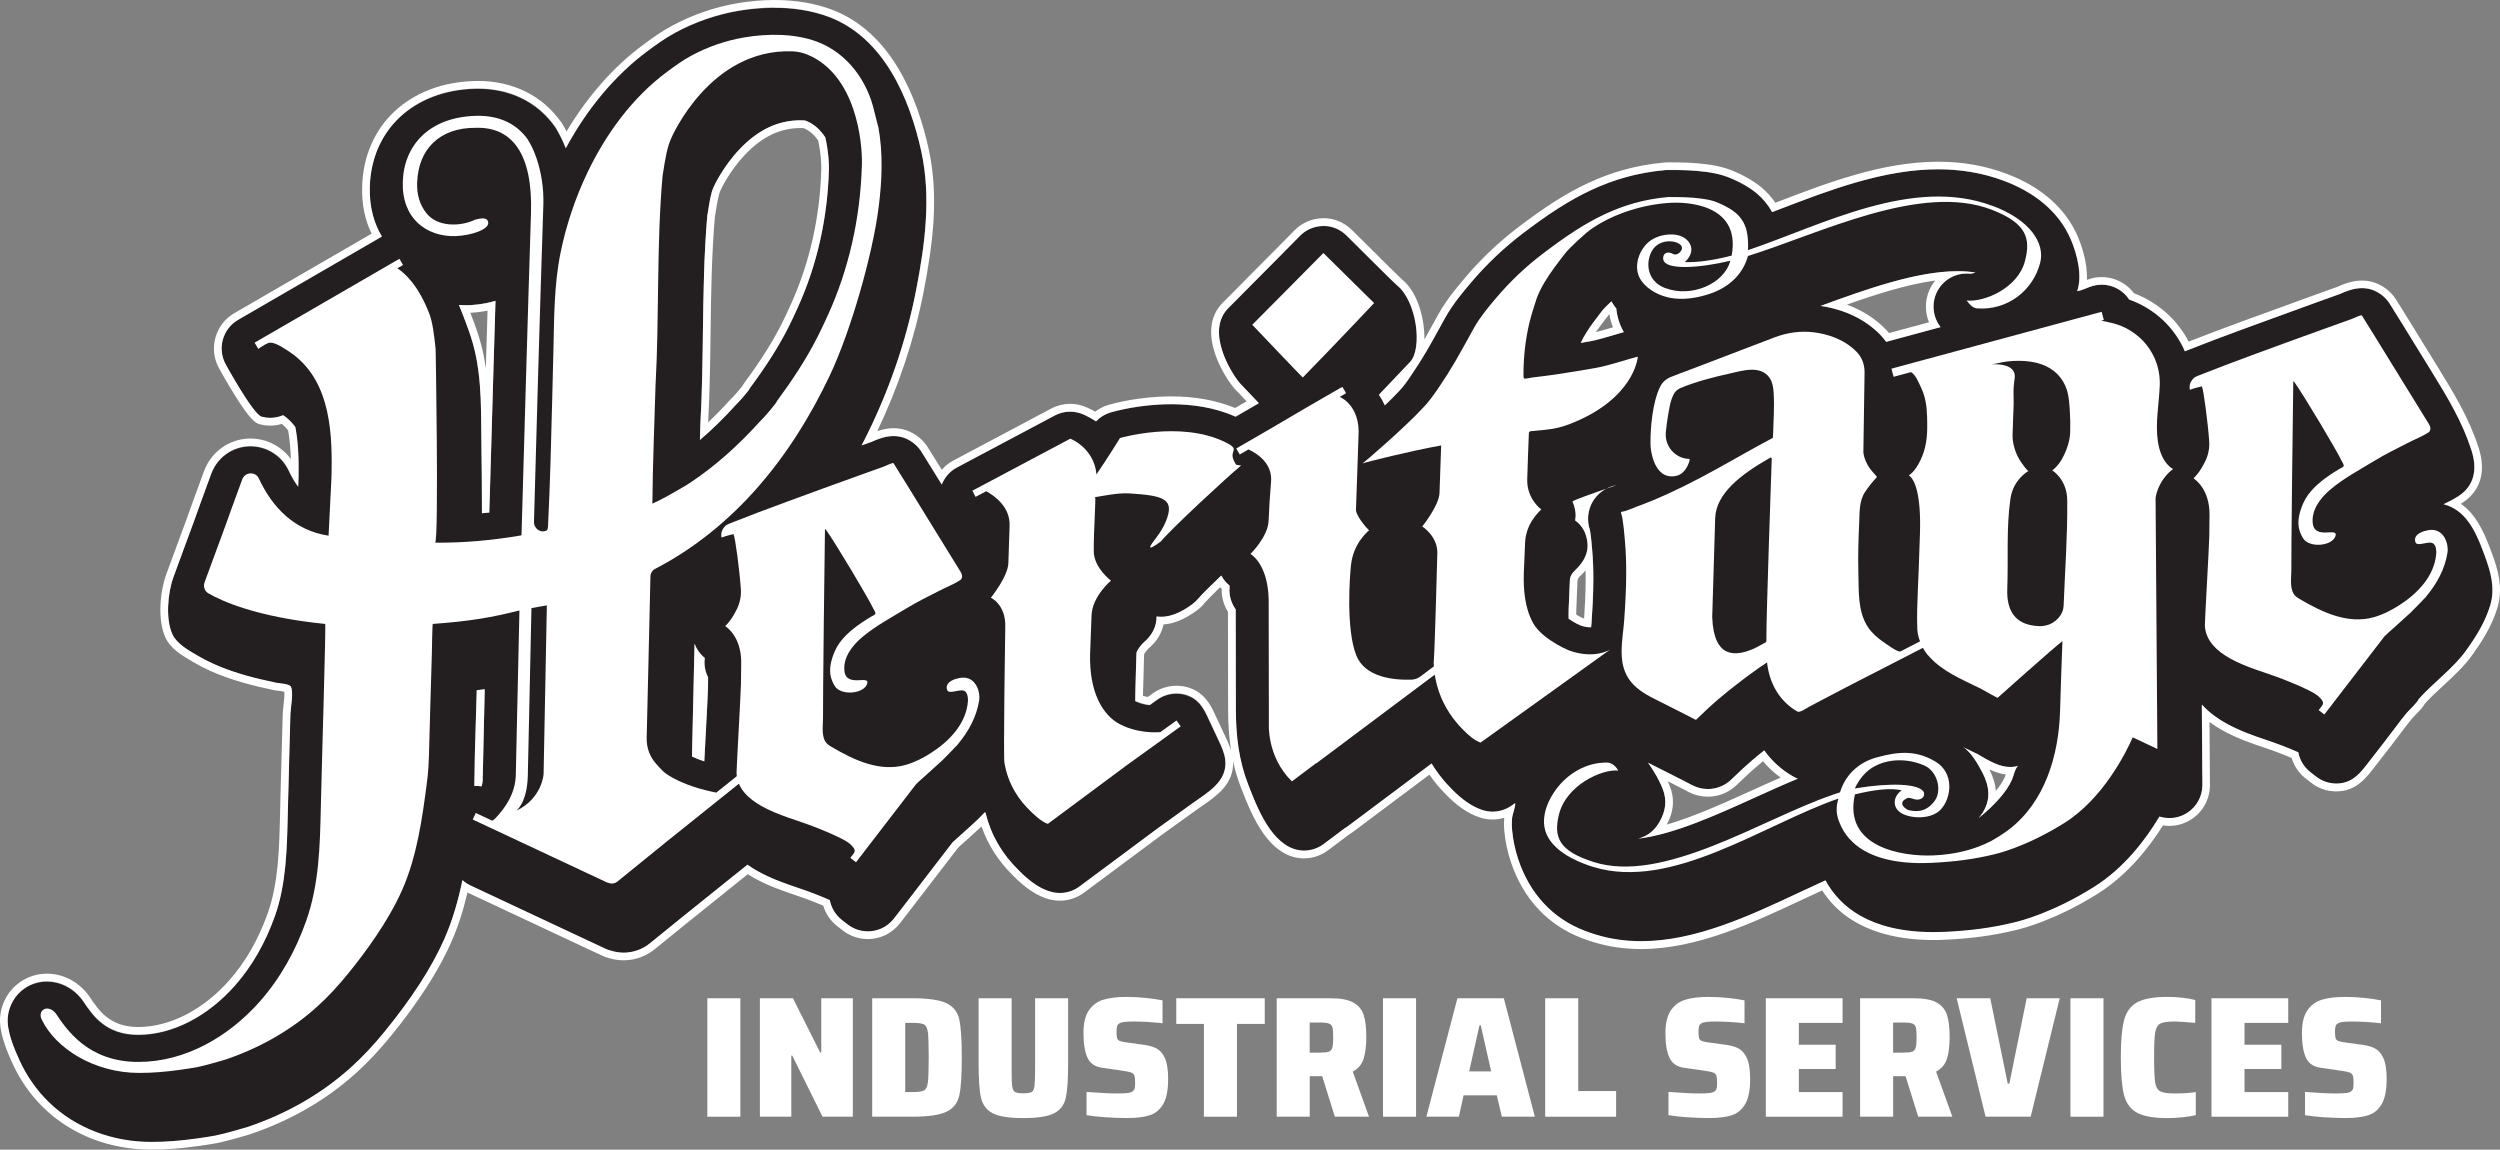 <?xml version="1.0" encoding="UTF-8"?>
<svg xmlns="http://www.w3.org/2000/svg" width="324" height="149" viewBox="0 0 324 149" fill="none">
  <rect x="0" y="0" width="324" height="149" fill="#808080" stroke="none"/>
  <g clip-path="url(#clip0_8120_6274)">
    <path d="M91.67 144.724V129.374H95.951V144.724H91.67Z" fill="white"></path>
    <path d="M106.602 144.724L102.673 136.805H102.554V144.724H98.481V129.374H102.762L106.294 136.402H106.433V129.374H110.526V144.724H106.597H106.602Z" fill="white"></path>
    <path d="M113.037 129.374H118.232C120.32 129.374 121.809 129.593 122.692 130.031C123.575 130.469 124.121 131.171 124.329 132.141C124.537 133.112 124.646 134.745 124.646 137.049C124.646 139.354 124.542 140.991 124.329 141.957C124.121 142.923 123.57 143.629 122.692 144.067C121.809 144.505 120.325 144.724 118.232 144.724H113.037V129.374ZM118.232 141.534C118.981 141.534 119.487 141.464 119.755 141.32C120.018 141.181 120.186 140.827 120.256 140.27C120.325 139.712 120.36 138.637 120.36 137.044C120.36 135.451 120.325 134.356 120.256 133.809C120.186 133.261 120.023 132.913 119.765 132.774C119.507 132.629 118.996 132.56 118.232 132.56H117.319V141.529H118.232V141.534Z" fill="white"></path>
    <path d="M138.429 129.374V137.806C138.429 139.871 138.329 141.365 138.126 142.281C137.923 143.196 137.421 143.863 136.618 144.276C135.814 144.695 134.484 144.904 132.629 144.904C130.773 144.904 129.449 144.695 128.65 144.276C127.856 143.858 127.35 143.196 127.142 142.281C126.928 141.365 126.824 139.876 126.824 137.806V129.374H131.106V138.722C131.106 139.732 131.131 140.424 131.185 140.797C131.24 141.171 131.359 141.409 131.547 141.524C131.736 141.633 132.093 141.693 132.624 141.693C133.155 141.693 133.512 141.638 133.701 141.524C133.889 141.414 134.008 141.171 134.063 140.797C134.117 140.424 134.147 139.732 134.147 138.722V129.374H138.429Z" fill="white"></path>
    <path d="M143.33 144.804C142.373 144.739 141.534 144.644 140.815 144.525V141.513C142.561 141.648 143.886 141.713 144.794 141.713C145.419 141.713 145.88 141.693 146.188 141.648C146.491 141.603 146.709 141.523 146.833 141.404C146.957 141.299 147.036 141.16 147.066 140.991C147.096 140.822 147.111 140.578 147.111 140.264C147.111 139.846 147.076 139.547 147.007 139.373C146.937 139.194 146.788 139.065 146.56 138.985C146.332 138.905 145.94 138.826 145.379 138.751L142.899 138.393C141.946 138.273 141.296 137.84 140.944 137.088C140.592 136.337 140.418 135.272 140.418 133.888C140.418 132.609 140.651 131.628 141.118 130.941C141.584 130.259 142.219 129.797 143.013 129.558C143.807 129.319 144.809 129.199 146.009 129.199C146.868 129.199 147.711 129.244 148.535 129.334C149.363 129.423 150.073 129.528 150.663 129.647V132.614C149.353 132.464 148.088 132.39 146.873 132.39C146.357 132.39 145.965 132.41 145.692 132.445C145.419 132.479 145.211 132.544 145.072 132.634C144.913 132.723 144.814 132.848 144.769 133.012C144.724 133.176 144.7 133.415 144.7 133.724C144.7 134.097 144.724 134.366 144.769 134.525C144.814 134.684 144.918 134.809 145.072 134.883C145.225 134.958 145.498 135.028 145.89 135.083L148.301 135.416C148.941 135.506 149.472 135.66 149.894 135.884C150.316 136.108 150.658 136.496 150.926 137.044C151.238 137.666 151.392 138.597 151.392 139.831C151.392 141.289 151.174 142.384 150.737 143.111C150.301 143.843 149.71 144.321 148.971 144.55C148.232 144.779 147.265 144.898 146.079 144.898C145.206 144.898 144.288 144.863 143.33 144.799V144.804Z" fill="white"></path>
    <path d="M156.027 144.724V132.699H152.445V129.374H163.911V132.699H160.309V144.724H156.027Z" fill="white"></path>
    <path d="M172.994 144.724L171.357 139.478H169.744V144.724H165.463V129.374H172.438C173.748 129.374 174.735 129.563 175.4 129.931C176.065 130.305 176.507 130.842 176.735 131.549C176.963 132.256 177.072 133.212 177.072 134.416C177.072 135.546 176.953 136.477 176.72 137.218C176.487 137.955 176.015 138.508 175.316 138.881L177.424 144.724H172.999H172.994ZM172.205 136.303C172.433 136.223 172.582 136.049 172.662 135.79C172.741 135.531 172.781 135.088 172.781 134.461C172.781 133.834 172.751 133.401 172.686 133.157C172.622 132.913 172.478 132.744 172.24 132.654C172.007 132.565 171.61 132.52 171.044 132.52H169.735V136.422H171.044C171.59 136.422 171.977 136.382 172.2 136.298L172.205 136.303Z" fill="white"></path>
    <path d="M179.24 144.724V129.374H183.522V144.724H179.24Z" fill="white"></path>
    <path d="M194.641 144.724L193.986 141.957H189.68L189.07 144.724H184.857L188.881 129.374H194.894L198.918 144.724H194.636H194.641ZM191.902 132.878H191.739L190.404 138.856H193.257L191.902 132.878Z" fill="white"></path>
    <path d="M200.257 144.724V129.374H204.538V141.4H209.45V144.724H200.252H200.257Z" fill="white"></path>
    <path d="M218.752 144.804C217.795 144.739 216.956 144.644 216.237 144.525V141.513C217.983 141.648 219.308 141.713 220.216 141.713C220.841 141.713 221.302 141.693 221.61 141.648C221.912 141.603 222.131 141.523 222.255 141.404C222.379 141.299 222.458 141.16 222.488 140.991C222.518 140.822 222.533 140.578 222.533 140.264C222.533 139.846 222.498 139.547 222.428 139.373C222.359 139.194 222.21 139.065 221.982 138.985C221.754 138.905 221.362 138.826 220.801 138.751L218.32 138.393C217.368 138.273 216.718 137.84 216.366 137.088C216.013 136.337 215.84 135.272 215.84 133.888C215.84 132.609 216.073 131.628 216.544 130.941C217.011 130.259 217.646 129.797 218.44 129.558C219.233 129.319 220.236 129.199 221.436 129.199C222.294 129.199 223.138 129.244 223.961 129.334C224.79 129.423 225.499 129.528 226.09 129.647V132.614C224.78 132.464 223.515 132.39 222.299 132.39C221.783 132.39 221.392 132.41 221.119 132.445C220.846 132.479 220.637 132.544 220.498 132.634C220.34 132.723 220.24 132.848 220.196 133.012C220.146 133.176 220.126 133.415 220.126 133.724C220.126 134.097 220.151 134.366 220.196 134.525C220.24 134.689 220.345 134.809 220.498 134.883C220.652 134.958 220.925 135.028 221.317 135.083L223.728 135.416C224.368 135.506 224.899 135.66 225.321 135.884C225.743 136.108 226.085 136.496 226.353 137.044C226.665 137.666 226.819 138.597 226.819 139.831C226.819 141.289 226.601 142.384 226.164 143.111C225.728 143.843 225.137 144.321 224.398 144.55C223.659 144.779 222.691 144.898 221.511 144.898C220.637 144.898 219.72 144.863 218.762 144.799L218.752 144.804Z" fill="white"></path>
    <path d="M228.848 144.724V129.374H238.795V132.565H233.129V135.397H237.902V138.542H233.129V141.534H238.795V144.724H228.848Z" fill="white"></path>
    <path d="M248.6 144.724L246.962 139.478H245.35V144.724H241.068V129.374H248.039C249.349 129.374 250.336 129.563 251.001 129.931C251.666 130.305 252.107 130.842 252.335 131.549C252.564 132.256 252.673 133.212 252.673 134.416C252.673 135.546 252.559 136.477 252.32 137.218C252.087 137.955 251.616 138.508 250.916 138.881L253.025 144.724H248.6ZM247.816 136.303C248.044 136.223 248.193 136.049 248.272 135.79C248.351 135.531 248.391 135.088 248.391 134.461C248.391 133.834 248.361 133.401 248.297 133.157C248.232 132.913 248.089 132.744 247.85 132.654C247.617 132.565 247.22 132.52 246.655 132.52H245.345V136.422H246.655C247.2 136.422 247.587 136.382 247.811 136.298L247.816 136.303Z" fill="white"></path>
    <path d="M257.33 144.724L253.584 129.374H257.935L260.202 140.439H260.411L262.658 129.374H266.94L263.174 144.724H257.325H257.33Z" fill="white"></path>
    <path d="M268.33 144.724V129.374H272.612V144.724H268.33Z" fill="white"></path>
    <path d="M282.887 144.794C282.202 144.868 281.547 144.908 280.922 144.908C279.126 144.908 277.806 144.674 276.958 144.206C276.105 143.738 275.544 142.972 275.271 141.907C274.998 140.841 274.859 139.224 274.859 137.054C274.859 134.883 274.998 133.281 275.281 132.211C275.564 131.14 276.124 130.369 276.968 129.901C277.811 129.433 279.126 129.199 280.922 129.199C281.547 129.199 282.187 129.234 282.852 129.309C283.517 129.383 284.067 129.478 284.504 129.597V132.564C283.085 132.445 282.212 132.385 281.885 132.385C280.947 132.385 280.307 132.479 279.964 132.664C279.622 132.853 279.404 133.231 279.31 133.813C279.215 134.396 279.171 135.471 279.171 137.049C279.171 138.627 279.22 139.722 279.31 140.294C279.399 140.866 279.622 141.245 279.964 141.434C280.307 141.623 280.947 141.713 281.885 141.713C282.882 141.713 283.78 141.653 284.574 141.533V144.525C284.137 144.629 283.576 144.719 282.887 144.794Z" fill="white"></path>
    <path d="M286.607 144.724V129.374H296.555V132.565H290.889V135.397H295.662V138.542H290.889V141.534H296.555V144.724H286.607Z" fill="white"></path>
    <path d="M301.242 144.804C300.285 144.739 299.446 144.644 298.727 144.525V141.513C300.473 141.648 301.798 141.713 302.706 141.713C303.331 141.713 303.792 141.693 304.1 141.648C304.403 141.603 304.621 141.523 304.745 141.404C304.869 141.299 304.948 141.16 304.978 140.991C305.008 140.822 305.023 140.578 305.023 140.264C305.023 139.846 304.988 139.547 304.919 139.373C304.849 139.194 304.7 139.065 304.472 138.985C304.244 138.905 303.852 138.826 303.291 138.751L300.811 138.393C299.858 138.273 299.208 137.84 298.856 137.088C298.504 136.337 298.33 135.272 298.33 133.888C298.33 132.609 298.563 131.628 299.035 130.941C299.501 130.259 300.136 129.797 300.93 129.558C301.724 129.319 302.726 129.199 303.926 129.199C304.785 129.199 305.628 129.244 306.452 129.334C307.28 129.423 307.99 129.528 308.58 129.647V132.614C307.27 132.464 306.005 132.39 304.79 132.39C304.274 132.39 303.882 132.41 303.609 132.445C303.336 132.479 303.128 132.544 302.989 132.634C302.83 132.723 302.731 132.848 302.686 133.012C302.636 133.176 302.617 133.415 302.617 133.724C302.617 134.097 302.641 134.366 302.686 134.525C302.731 134.689 302.835 134.809 302.989 134.883C303.143 134.958 303.415 135.028 303.807 135.083L306.218 135.416C306.858 135.506 307.389 135.66 307.811 135.884C308.233 136.108 308.575 136.496 308.843 137.044C309.156 137.666 309.309 138.597 309.309 139.831C309.309 141.289 309.091 142.384 308.654 143.111C308.218 143.843 307.627 144.321 306.888 144.55C306.149 144.779 305.182 144.898 304.001 144.898C303.128 144.898 302.21 144.863 301.252 144.799L301.242 144.804Z" fill="white"></path>
    <path d="M321.703 71.207C320.741 68.699 319.47 66.071 316.672 65.359C317.258 65.085 317.893 64.771 318.533 64.363C320.765 62.945 321.043 60.72 320.289 58.37C319.088 54.632 317.173 51.492 315.139 48.187C312.227 43.453 310.133 40.044 309.652 39.312C309.379 38.889 309.032 38.52 308.625 38.217C306.536 36.654 304.408 37.595 303.262 38.102L303.237 38.112C302.18 38.49 301.124 38.869 300.072 39.252C296.996 40.362 293.92 41.482 290.849 42.612C288.061 43.642 285.719 44.518 283.362 45.454C283.303 45.479 283.223 45.509 283.149 45.544C282.494 44.035 281.542 42.652 280.316 41.502C279.205 40.457 277.92 39.63 276.501 39.053C276.308 38.973 276.119 38.904 275.935 38.839C275.573 38.286 275.082 37.819 274.497 37.48C273.514 36.913 272.348 36.758 271.252 37.057C270.557 37.246 269.898 37.639 269.188 37.749C269.893 35.753 269.178 32.951 268.374 31.064C266.757 27.281 263.443 24.847 259.682 23.444C249.834 19.76 239.683 23.653 230.728 27.092C230.371 27.232 230.014 27.366 229.662 27.5C229.146 26.575 228.461 25.738 227.642 25.061C226.68 24.26 225.658 23.737 224.968 23.414C224.562 23.225 224.016 22.981 223.376 22.777C222.542 22.513 221.758 22.384 221.099 22.294C219.412 22.065 217.819 22.045 216.197 22.045C216.068 22.045 215.944 22.05 215.815 22.06C213.989 22.224 212.218 22.548 210.556 23.021C207.683 23.837 204.865 25.141 201.928 27.023C200.296 28.063 198.768 29.193 197.493 30.153C194.973 32.05 192.661 34.235 190.622 36.649C189.644 37.804 188.3 39.391 187.307 41.163C187.02 41.676 186.737 42.194 186.449 42.711C185.933 43.652 185.417 44.593 184.871 45.519C184.286 46.519 183.631 47.544 182.937 48.575C182.386 49.386 181.845 50.158 181.294 50.715C181.26 50.75 181.22 50.79 181.185 50.83C180.704 51.347 180.109 51.94 179.469 52.552C179.24 52.049 178.982 51.591 178.7 51.178C180.962 48.814 182.708 46.957 182.738 46.927C184.355 45.21 183.646 39.078 181.022 36.972C180.684 36.704 176.859 32.871 174.502 30.541C173.694 29.74 172.582 29.262 171.461 29.307C170.325 29.317 169.239 29.785 168.445 30.601C167.378 31.696 164.615 34.474 162.372 36.733C160.914 38.202 159.683 39.461 159.237 39.889C156.012 43.015 159.832 48.794 160.745 49.755C161.663 50.72 162.452 51.551 163.136 52.273L160.125 54.02C153.179 50.909 144.874 53.189 143.936 53.463C143.207 53.677 142.552 54.08 142.036 54.627C141.56 54.304 141.049 54.02 140.508 53.776C140.26 53.662 140.007 53.567 139.739 53.502C138.727 53.244 137.635 53.363 136.688 53.866C136.375 54.03 135.829 54.324 135.16 54.682L123.987 60.615C123.089 61.093 122.414 61.88 122.037 62.815C120.618 60.516 119.651 58.953 119.348 58.485C119.07 58.062 118.723 57.688 118.316 57.39C116.232 55.837 114.104 56.773 112.963 57.275L112.938 57.285C112.507 57.44 112.08 57.594 111.648 57.748C111.718 57.614 111.792 57.484 111.862 57.345C115.106 51.004 117.418 44.339 118.733 37.54C119.869 31.676 120.678 25.559 119.388 19.651C117.875 12.702 114.496 4.868 107.396 2.205C103.249 0.647 98.799 0.916 95.797 1.413C92.924 1.891 90.146 2.842 87.546 4.241C86.118 5.007 84.932 5.888 83.885 6.665C79.742 9.731 76.111 14.051 73.308 19.243C72.876 18.133 72.479 17.411 72.241 17.008C72.142 16.809 72.028 16.62 71.899 16.435C69.572 13.155 65.886 11.413 61.535 11.528C53.602 11.742 48.129 16.849 47.906 24.235C47.822 27.047 48.551 29.163 49.474 30.691L30.839 41.487C29.857 42.054 29.142 42.99 28.85 44.09C28.557 45.19 28.711 46.36 29.276 47.345C29.276 47.345 32.794 53.756 33.89 54.05C34.818 54.299 35.795 54.224 36.674 53.851C37.284 54.264 37.805 54.772 38.251 55.384C38.589 57.096 38.723 59.202 38.673 61.795L38.628 63.114C38.177 62.507 37.765 61.805 37.393 61.008C36.46 59.013 34.426 57.793 32.248 57.873C30.055 57.962 28.14 59.351 27.371 61.412C26.885 62.711 26.354 64.159 26.017 65.115C25.362 66.972 24.663 68.868 23.983 70.7C23.472 72.073 22.961 73.447 22.465 74.831C21.706 76.941 21.438 80.316 22.331 82.257C22.906 83.502 24.459 84.348 25.585 85.015C26.965 85.826 28.438 86.468 29.946 86.991C31.206 87.424 32.496 87.777 33.796 88.091C34.446 88.245 35.096 88.389 35.751 88.529C36.173 88.618 37.358 88.648 37.636 88.987C38.093 89.544 37.641 91.834 37.621 92.561C37.587 93.84 37.552 95.114 37.517 96.393C37.418 100.052 37.324 103.496 37.279 105.527C37.18 110.002 37.081 114.626 35.632 118.712C34.382 122.241 32.63 125.292 30.422 127.786C26.845 131.823 22.291 134.142 17.895 134.147C13.698 134.147 12.021 131.644 10.791 129.822L10.731 129.737C10.662 129.633 10.582 129.528 10.503 129.429C8.623 127.109 5.472 126.552 3.175 128.129C1.925 128.986 1.131 130.379 0.992 131.887C0.829 133.659 1.836 136.014 2.565 137.587C3.478 139.553 4.738 141.355 6.286 142.868C9.828 146.332 14.665 148.049 19.572 148.049C21.408 148.049 23.358 147.905 25.362 147.621L25.476 147.606C26.255 147.497 27.064 147.382 27.882 147.228C28.954 147.029 31.822 146.198 32.119 146.098C37.244 144.356 41.739 141.758 45.465 138.383C46.944 137.054 48.387 135.521 49.871 133.699C53.358 129.419 55.933 125.427 57.531 121.833C58.637 119.344 59.376 116.721 59.917 114.113C60.23 114.397 60.582 114.631 60.969 114.815L78.423 122.998C78.686 123.122 78.959 123.217 79.231 123.281C80.943 123.804 82.799 123.451 84.217 122.301C85.066 121.614 86.668 120.315 88.549 118.787L96.854 112.117C97.256 112.401 97.687 112.679 98.168 112.948C99.945 113.944 101.785 114.571 103.413 115.123C104.157 115.377 104.856 115.616 105.516 115.875C106.181 116.134 106.871 116.408 107.525 116.706C107.714 117.697 108.25 118.627 109.113 119.294L109.847 119.867C110.601 120.449 111.519 120.758 112.457 120.758C112.64 120.758 112.819 120.748 113.003 120.723C114.129 120.579 115.146 119.991 115.841 119.09L116.317 118.473C116.416 118.364 116.505 118.244 116.595 118.12L123.446 109.205C123.625 109.036 123.808 108.882 123.982 108.727L124.384 108.369C125.495 107.363 126.195 106.736 126.661 106.293C127.068 105.885 127.38 105.567 127.648 105.298C127.668 105.333 127.693 105.373 127.713 105.407C128.407 108.24 129.841 110.733 131.999 112.834C133.532 114.412 135.011 115.367 136.39 115.681C136.703 115.751 137.02 115.785 137.333 115.785C138.241 115.785 139.134 115.497 139.878 114.944L150.043 107.388C151.532 106.318 153.02 105.243 154.509 104.173C156.463 102.764 159.088 101.376 158.78 98.528C158.686 97.633 158.294 96.796 157.912 95.98C157.426 94.945 156.94 93.909 156.458 92.874C155.878 91.635 155.218 90.644 153.888 90.166C152.579 89.698 151.09 89.908 149.959 90.724L149.002 91.416C147.985 91.316 147.359 91.013 147.116 90.893C147.091 90.495 147.27 84.811 147.275 84.656C147.325 84.353 147.836 83.641 148.252 83.273C149.255 82.436 149.9 81.247 149.88 79.943C151.234 80.157 152.782 79.629 154.509 78.36C154.801 78.146 155.064 77.892 155.297 77.608C155.65 77.175 156.825 76.01 158.264 74.637C158.532 75.144 158.904 75.597 159.356 75.961C159.306 76.334 159.301 76.712 159.356 77.091C159.45 77.802 159.723 78.469 160.135 79.037C160.14 83.312 160.145 87.593 160.154 91.869C160.159 95.358 160.507 98.543 161.802 101.853C162.566 103.81 163.369 105.83 164.6 107.548C165.637 108.996 167.1 110.29 168.981 110.29C169.879 110.29 170.777 110.007 171.541 109.434L174.244 107.403C174.398 107.314 174.552 107.219 174.696 107.11L185.531 98.996C185.64 99.176 185.74 99.355 185.854 99.529C185.854 99.529 185.903 99.604 185.998 99.738C186.598 100.624 187.278 101.45 188.017 102.197C189.386 103.635 190.706 104.556 192.05 105.014C192.502 105.168 192.963 105.243 193.43 105.243C194.308 105.243 195.181 104.969 195.915 104.442L196.347 104.133C196.461 104.382 196 105.636 195.965 105.98C195.91 106.562 195.91 107.13 195.965 107.712C196.084 108.986 196.362 110.25 196.769 111.465C198.227 115.805 201.139 119.08 205.426 120.703C205.882 120.877 206.344 121.032 206.81 121.176C208.76 121.773 210.725 122.032 212.689 122.032C219.704 122.032 226.73 118.737 233.095 115.755C234.281 115.198 235.442 114.655 236.568 114.148C238.508 117.727 242.754 121.231 251.977 120.827C255.282 120.683 258.224 120.285 260.972 119.613C261.87 119.409 266.033 118.344 271.336 115.024C275.256 112.57 278.059 108.877 279.855 105.875C281.055 106.259 282.375 106.089 283.452 105.397C284.687 104.601 285.431 103.227 285.421 101.754L285.347 91.376C286.126 92.222 287.148 93.043 288.487 93.795C290.259 94.79 292.099 95.418 293.726 95.965C294.471 96.219 295.17 96.458 295.835 96.717C296.495 96.976 297.189 97.249 297.844 97.548C298.038 98.573 298.603 99.494 299.432 100.136L300.171 100.709C300.95 101.311 301.868 101.6 302.781 101.6C305.073 101.6 306.1 99.927 307.375 98.305C308.442 96.946 309.498 95.572 310.535 94.188C310.977 93.601 311.418 93.019 311.89 92.456C312.361 91.903 313.155 91.261 313.477 90.619C315.397 88.484 317.937 86.667 319.599 84.353C320.889 82.551 322.085 80.65 322.72 78.509C323.39 76.259 322.799 74.194 322.011 72.053C321.911 71.79 321.812 71.521 321.708 71.247L321.703 71.207ZM209.321 39.795C209.365 39.854 209.425 39.909 209.474 39.969C209.574 41.049 209.896 42.094 210.452 43.04C210.174 43.12 209.846 43.214 209.435 43.339C208.442 43.637 206.939 44.085 206.091 44.23C205.694 44.299 205.282 44.369 204.875 44.439C205.307 43.488 205.932 42.567 206.458 41.845C206.8 41.377 207.157 40.914 207.51 40.457L207.768 40.123C207.961 39.904 208.393 39.476 208.849 39.053C208.993 39.307 209.147 39.556 209.326 39.795H209.321ZM251.288 42.094C251.347 42.184 251.422 42.288 251.501 42.398L244.441 44.309C244.218 43.991 243.975 43.687 243.702 43.408C241.747 41.397 239.073 40.113 235.948 39.655C242.447 37.281 250.325 34.419 256.026 35.325C255.748 35.419 255.495 35.474 255.316 35.474H255.302C253.659 35.305 252.062 36.096 251.208 37.51C250.35 38.923 250.38 40.71 251.288 42.094ZM254.354 96.801C254.696 96.971 255.039 97.135 255.371 97.294L256.279 97.732C258.204 98.877 259.796 99.793 261.602 99.25C261.2 99.37 260.908 100.724 260.759 101.052C260.362 101.913 259.811 102.7 259.186 103.416C258.363 104.362 257.415 105.248 256.433 106.025C257.197 105.144 257.693 104.083 257.688 102.899C257.688 101.953 257.375 101.037 256.949 100.201C256.438 99.201 255.376 97.309 254.349 96.806L254.354 96.801ZM203.298 78.992C203.298 78.858 203.332 78.151 203.367 77.389C203.407 76.444 203.451 75.413 203.456 75.219C203.471 74.756 203.709 74.313 204.206 73.845C205.208 72.905 205.907 71.675 205.739 70.306C205.59 69.097 205.089 68.121 204.146 67.454C204.21 67.116 204.23 66.767 204.186 66.409C204.121 65.901 203.997 65.433 203.804 65.01C203.809 64.811 209.653 62.835 209.509 62.885C208.204 63.104 207.043 63.91 206.393 65.065C205.773 66.165 205.654 67.499 206.066 68.689C206.106 68.888 206.21 69.515 206.344 71.138L206.359 71.297C206.463 72.472 206.512 73.711 206.508 75.09C206.508 77.115 206.384 79.112 206.269 80.794C206.259 80.958 206.235 81.122 206.22 81.292C205.932 81.311 205.49 81.292 204.895 81.082C204.543 80.933 204.22 80.769 203.938 80.6C203.69 80.45 203.491 80.321 203.312 80.201C203.298 79.823 203.298 79.425 203.312 78.997L203.298 78.992ZM107.426 21.995C107.243 28.326 105.893 34.319 103.418 39.8C103.408 39.815 103.393 39.854 103.388 39.864C103.07 40.586 102.653 41.472 102.242 42.293C101.026 44.727 99.399 47.316 97.256 50.207C97.147 50.357 97.047 50.511 96.958 50.67C96.65 51.069 95.906 51.94 95.544 52.288C95.475 52.353 95.41 52.422 95.35 52.492C93.808 54.199 92.275 55.697 90.707 57.026C90.732 56.295 90.756 55.563 90.776 54.831C90.995 50.879 91.044 46.902 91.099 43.06C91.163 38.092 91.233 32.956 91.664 27.978C91.838 26.863 91.977 26.052 92.096 25.494C92.24 24.822 92.314 24.648 92.468 24.285C92.478 24.26 93.614 21.692 95.847 19.347C98.407 16.659 101.185 15.44 104.32 15.619C104.42 15.654 104.514 15.689 104.603 15.729C105.586 16.147 106.355 16.898 106.96 17.809C107.347 19.512 107.451 21.119 107.426 22V21.995ZM62.443 61.969C62.418 58.873 62.383 55.807 62.348 53.512C62.313 51.088 62.175 48.659 61.708 46.28C61.252 43.931 60.359 41.721 59.481 39.521C59.868 39.546 60.26 39.566 60.656 39.551C61.133 39.541 62.616 39.461 64.214 38.983C64.109 42.368 64.005 45.758 63.911 49.132C63.817 52.582 63.718 56.031 63.613 59.485C63.544 61.795 63.479 64.105 63.41 66.419C63.087 66.459 62.775 66.479 62.457 66.509C62.457 65.189 62.447 63.691 62.438 61.964L62.443 61.969ZM89.883 89.131C89.928 87.14 89.972 85.154 90.012 83.422C90.28 84.144 90.732 84.781 91.337 85.269C91.302 85.557 91.287 85.851 91.307 86.14C91.347 86.722 91.51 87.275 91.769 87.782C91.769 88.026 91.769 88.275 91.763 88.519L91.754 89.32C91.749 89.863 91.55 93.521 91.421 95.94C91.357 97.11 91.312 97.991 91.277 98.673C90.687 98.479 90.151 98.27 89.68 98.041C89.734 95.831 89.809 92.476 89.883 89.131ZM61.51 99.763C61.515 99.041 61.525 98.324 61.544 97.613C61.619 94.92 61.698 92.227 61.778 89.534V89.45C62.14 89.41 62.477 89.365 62.819 89.32C62.735 93.252 62.646 97.18 62.557 101.117C62.552 101.376 62.502 101.639 62.403 101.913C62.095 101.858 61.783 101.848 61.475 101.858C61.49 101.152 61.505 100.45 61.51 99.763ZM214.436 99.28C215.16 99.638 215.879 100.002 216.599 100.37C217.135 100.644 217.675 100.918 218.157 101.162L219.318 101.764C219.958 102.097 220.652 102.257 221.337 102.257C222.463 102.257 223.574 101.824 224.418 100.987C224.636 100.773 225.37 100.072 225.896 99.584C226.516 99.011 227.414 98.225 228.645 97.249C229.632 98.628 230.897 99.783 232.4 100.634C232.599 100.748 232.797 100.833 232.996 100.913C231.22 101.644 229.384 102.471 227.474 103.342C222.418 105.636 216.872 108.145 212.302 108.687C213.3 108.439 214.188 107.836 214.788 106.96C215.666 105.671 216.088 104.253 215.656 102.754C215.428 101.963 214.793 100.554 213.582 98.837C213.87 98.991 214.158 99.136 214.436 99.275V99.28Z" fill="#231F20"></path>
    <path d="M100.386 0.995C102.613 0.995 105.064 1.294 107.416 2.175C114.515 4.843 117.889 12.673 119.407 19.621C120.697 25.529 119.888 31.647 118.752 37.51C117.433 44.309 115.121 50.974 111.881 57.315C111.812 57.45 111.737 57.584 111.668 57.718C112.099 57.564 112.526 57.41 112.958 57.256L112.982 57.246C113.657 56.947 114.669 56.504 115.815 56.504C116.614 56.504 117.477 56.723 118.336 57.36C118.742 57.664 119.09 58.032 119.368 58.455C119.675 58.923 120.643 60.486 122.057 62.786C122.434 61.85 123.108 61.063 124.006 60.586L135.179 54.652C135.849 54.294 136.39 54.005 136.707 53.836C137.332 53.508 138.017 53.343 138.697 53.343C139.054 53.343 139.406 53.388 139.753 53.478C140.016 53.542 140.274 53.637 140.522 53.752C141.063 53.995 141.569 54.279 142.05 54.603C142.566 54.055 143.221 53.652 143.951 53.438C144.516 53.274 147.766 52.378 151.784 52.378C154.419 52.378 157.386 52.766 160.139 53.995L163.151 52.248C162.461 51.522 161.677 50.695 160.759 49.73C159.851 48.769 156.031 42.995 159.251 39.864C159.698 39.431 160.928 38.172 162.387 36.709C164.629 34.454 167.393 31.677 168.459 30.576C169.253 29.76 170.34 29.297 171.476 29.282C171.525 29.282 171.575 29.282 171.624 29.282C172.696 29.282 173.743 29.755 174.517 30.517C176.873 32.846 180.699 36.679 181.036 36.948C183.66 39.053 184.37 45.185 182.753 46.903C182.723 46.932 180.976 48.789 178.714 51.153C178.997 51.566 179.255 52.024 179.483 52.527C180.123 51.915 180.718 51.322 181.2 50.805C181.234 50.765 181.269 50.73 181.309 50.69C181.865 50.138 182.405 49.361 182.951 48.55C183.646 47.525 184.296 46.494 184.886 45.494C185.432 44.568 185.948 43.627 186.464 42.687C186.746 42.169 187.034 41.651 187.322 41.139C188.314 39.367 189.654 37.784 190.636 36.624C192.68 34.21 194.992 32.025 197.507 30.128C198.787 29.163 200.315 28.038 201.943 26.998C204.875 25.121 207.698 23.812 210.57 22.996C212.232 22.523 214.004 22.199 215.829 22.035C215.958 22.025 216.082 22.02 216.211 22.02C217.834 22.02 219.426 22.04 221.113 22.269C221.773 22.359 222.557 22.488 223.39 22.752C224.03 22.956 224.576 23.2 224.983 23.389C225.672 23.713 226.694 24.235 227.657 25.037C228.476 25.718 229.16 26.55 229.676 27.48C230.028 27.346 230.381 27.212 230.743 27.072C237.133 24.623 244.128 21.936 251.193 21.936C254.031 21.936 256.879 22.369 259.702 23.424C263.457 24.828 266.776 27.262 268.394 31.044C269.198 32.926 269.912 35.733 269.207 37.729C269.917 37.62 270.577 37.226 271.271 37.037C271.639 36.938 272.011 36.888 272.383 36.888C273.122 36.888 273.861 37.082 274.516 37.46C275.101 37.799 275.593 38.267 275.955 38.819C276.143 38.884 276.332 38.953 276.52 39.033C277.939 39.615 279.224 40.442 280.336 41.482C281.561 42.637 282.514 44.016 283.168 45.524C283.243 45.494 283.322 45.459 283.382 45.434C285.738 44.498 288.08 43.617 290.868 42.592C293.939 41.462 297.015 40.342 300.091 39.232C301.148 38.854 302.2 38.471 303.257 38.092L303.281 38.083C303.956 37.784 304.968 37.336 306.119 37.336C306.923 37.336 307.786 37.555 308.645 38.197C309.046 38.501 309.394 38.869 309.672 39.292C310.148 40.024 312.246 43.433 315.159 48.167C317.193 51.472 319.108 54.613 320.308 58.351C321.063 60.7 320.785 62.925 318.552 64.344C317.907 64.752 317.277 65.065 316.692 65.339C319.49 66.051 320.76 68.679 321.722 71.188C321.827 71.456 321.926 71.725 322.025 71.994C322.814 74.134 323.409 76.195 322.735 78.45C322.095 80.59 320.904 82.491 319.614 84.293C317.952 86.608 315.412 88.424 313.492 90.56C313.169 91.202 312.375 91.844 311.904 92.396C311.428 92.959 310.991 93.541 310.55 94.129C309.513 95.512 308.456 96.881 307.389 98.245C306.114 99.868 305.087 101.54 302.795 101.54C301.882 101.54 300.964 101.251 300.186 100.649L299.446 100.077C298.618 99.434 298.052 98.514 297.859 97.488C297.204 97.195 296.509 96.916 295.849 96.657C295.185 96.398 294.485 96.159 293.741 95.906C292.114 95.353 290.273 94.726 288.502 93.735C287.162 92.984 286.14 92.162 285.361 91.316L285.436 101.694C285.446 103.168 284.701 104.541 283.466 105.338C282.767 105.786 281.968 106.015 281.159 106.015C280.728 106.015 280.291 105.95 279.869 105.816C278.073 108.817 275.27 112.515 271.351 114.964C266.047 118.284 261.885 119.349 260.987 119.553C258.233 120.23 255.296 120.624 251.992 120.768C251.501 120.788 251.029 120.798 250.568 120.798C242.322 120.798 238.418 117.478 236.582 114.088C235.456 114.596 234.295 115.138 233.109 115.696C226.744 118.677 219.719 121.972 212.704 121.972C210.739 121.972 208.774 121.714 206.825 121.116C206.358 120.972 205.897 120.818 205.44 120.643C201.159 119.021 198.242 115.746 196.783 111.405C196.376 110.191 196.098 108.927 195.979 107.652C195.925 107.075 195.92 106.503 195.979 105.92C196.014 105.577 196.475 104.322 196.361 104.074L195.93 104.382C195.195 104.91 194.322 105.183 193.444 105.183C192.983 105.183 192.516 105.109 192.065 104.955C190.72 104.497 189.401 103.571 188.031 102.137C187.292 101.391 186.612 100.564 186.012 99.678C185.918 99.544 185.868 99.469 185.868 99.469C185.754 99.295 185.65 99.111 185.546 98.937L174.71 107.05C174.566 107.16 174.413 107.254 174.259 107.344L171.555 109.375C170.791 109.947 169.893 110.231 168.995 110.231C167.12 110.231 165.656 108.936 164.614 107.488C163.384 105.771 162.58 103.75 161.816 101.794C160.521 98.484 160.174 95.303 160.169 91.809C160.164 87.534 160.159 83.253 160.149 78.977C159.742 78.41 159.469 77.748 159.37 77.031C159.321 76.653 159.326 76.275 159.37 75.901C158.919 75.538 158.547 75.085 158.279 74.577C156.84 75.951 155.664 77.121 155.312 77.549C155.084 77.832 154.816 78.081 154.523 78.3C153.05 79.385 151.7 79.928 150.494 79.928C150.291 79.928 150.093 79.913 149.894 79.883C149.919 81.187 149.274 82.377 148.267 83.213C147.85 83.581 147.334 84.293 147.289 84.597C147.289 84.746 147.106 90.435 147.131 90.834C147.374 90.953 147.999 91.257 149.016 91.356L149.974 90.664C150.708 90.137 151.591 89.863 152.479 89.863C152.96 89.863 153.446 89.942 153.908 90.107C155.237 90.585 155.897 91.575 156.478 92.814C156.964 93.85 157.45 94.885 157.931 95.921C158.313 96.737 158.7 97.573 158.8 98.469C159.107 101.311 156.483 102.7 154.528 104.113C153.04 105.183 151.551 106.259 150.063 107.329L139.897 114.885C139.153 115.437 138.26 115.726 137.352 115.726C137.04 115.726 136.722 115.691 136.409 115.621C135.03 115.308 133.552 114.352 132.019 112.774C129.861 110.674 128.427 108.18 127.732 105.348C127.712 105.313 127.688 105.278 127.668 105.238C127.4 105.507 127.087 105.831 126.68 106.234C126.214 106.677 125.515 107.304 124.403 108.309L124.001 108.668C123.828 108.822 123.644 108.981 123.466 109.146L116.614 118.06C116.525 118.185 116.43 118.299 116.336 118.414L115.86 119.031C115.165 119.932 114.148 120.519 113.022 120.663C112.838 120.688 112.655 120.698 112.476 120.698C111.539 120.698 110.616 120.385 109.867 119.807L109.132 119.235C108.274 118.568 107.733 117.637 107.545 116.647C106.89 116.353 106.2 116.079 105.536 115.815C104.876 115.556 104.171 115.318 103.432 115.064C101.805 114.511 99.964 113.884 98.188 112.889C97.707 112.62 97.275 112.341 96.873 112.057L88.568 118.727C86.688 120.255 85.08 121.559 84.237 122.241C83.249 123.043 82.044 123.456 80.829 123.456C80.303 123.456 79.772 123.376 79.251 123.222C78.978 123.157 78.705 123.063 78.442 122.938L60.988 114.755C60.601 114.576 60.249 114.337 59.937 114.053C59.396 116.666 58.657 119.285 57.55 121.773C55.953 125.367 53.378 129.359 49.89 133.64C48.407 135.461 46.963 136.994 45.484 138.323C41.754 141.698 37.259 144.301 32.139 146.038C31.841 146.138 28.973 146.969 27.902 147.168C27.083 147.323 26.274 147.437 25.495 147.547L25.381 147.562C23.377 147.845 21.427 147.99 19.592 147.99C14.685 147.99 9.848 146.267 6.305 142.808C4.757 141.295 3.497 139.493 2.584 137.527C1.855 135.949 0.848 133.6 1.012 131.828C1.151 130.32 1.949 128.926 3.195 128.07C4.073 127.468 5.075 127.179 6.082 127.179C7.714 127.179 9.362 127.94 10.522 129.374C10.602 129.473 10.681 129.578 10.751 129.683L10.81 129.767C12.036 131.594 13.717 134.093 17.915 134.093C22.305 134.088 26.865 131.768 30.442 127.731C32.65 125.238 34.401 122.186 35.651 118.657C37.095 114.571 37.199 109.947 37.298 105.472C37.343 103.441 37.437 99.997 37.536 96.339C37.571 95.059 37.606 93.785 37.641 92.506C37.66 91.784 38.107 89.495 37.656 88.932C37.378 88.594 36.192 88.564 35.77 88.474C35.115 88.335 34.465 88.191 33.816 88.036C32.516 87.728 31.231 87.374 29.966 86.936C28.457 86.413 26.984 85.776 25.605 84.96C24.474 84.293 22.921 83.447 22.35 82.203C21.452 80.256 21.72 76.882 22.484 74.776C22.98 73.397 23.491 72.024 24.002 70.645C24.682 68.813 25.386 66.922 26.036 65.06C26.374 64.1 26.91 62.656 27.391 61.357C28.165 59.291 30.075 57.903 32.268 57.818C32.332 57.818 32.397 57.818 32.466 57.818C34.575 57.818 36.51 59.028 37.417 60.959C37.789 61.76 38.201 62.462 38.653 63.064L38.697 61.745C38.747 59.152 38.613 57.051 38.276 55.334C37.829 54.722 37.308 54.214 36.698 53.801C36.167 54.03 35.597 54.145 35.021 54.145C34.649 54.145 34.277 54.095 33.915 54C32.818 53.707 29.301 47.296 29.301 47.296C28.735 46.31 28.581 45.141 28.874 44.041C29.167 42.941 29.886 42.005 30.864 41.437L49.498 30.641C48.57 29.108 47.846 26.998 47.93 24.185C48.149 16.799 53.626 11.692 61.559 11.478C61.693 11.478 61.832 11.473 61.966 11.473C66.138 11.473 69.671 13.205 71.923 16.386C72.052 16.57 72.166 16.759 72.265 16.958C72.504 17.366 72.9 18.083 73.332 19.193C76.135 14.007 79.767 9.686 83.909 6.615C84.956 5.839 86.142 4.963 87.571 4.191C90.171 2.792 92.949 1.842 95.821 1.364C97.121 1.15 98.689 0.976 100.391 0.976M90.706 57.022C92.269 55.693 93.807 54.194 95.35 52.487C95.415 52.417 95.479 52.348 95.543 52.283C95.906 51.93 96.65 51.064 96.957 50.666C97.047 50.506 97.146 50.352 97.255 50.203C99.398 47.311 101.031 44.722 102.241 42.288C102.648 41.467 103.07 40.581 103.387 39.859C103.392 39.844 103.407 39.81 103.417 39.795C105.893 34.315 107.242 28.322 107.426 21.99C107.451 21.114 107.346 19.502 106.959 17.799C106.354 16.884 105.585 16.132 104.603 15.719C104.514 15.679 104.419 15.644 104.32 15.609C104.117 15.599 103.918 15.589 103.72 15.589C100.827 15.589 98.237 16.819 95.846 19.337C93.614 21.682 92.478 24.25 92.468 24.275C92.314 24.638 92.239 24.813 92.096 25.485C91.976 26.042 91.832 26.858 91.664 27.968C91.232 32.946 91.163 38.083 91.098 43.05C91.049 46.893 90.994 50.865 90.776 54.822C90.756 55.553 90.731 56.285 90.706 57.017M244.441 44.304L251.501 42.393C251.421 42.283 251.347 42.179 251.287 42.089C250.379 40.706 250.35 38.919 251.208 37.505C251.987 36.216 253.376 35.444 254.86 35.444C255.008 35.444 255.157 35.454 255.306 35.469H255.321C255.5 35.469 255.753 35.415 256.03 35.32C255.291 35.2 254.512 35.146 253.704 35.146C248.306 35.146 241.603 37.58 235.947 39.645C239.073 40.103 241.747 41.388 243.702 43.398C243.975 43.677 244.213 43.981 244.441 44.299M64.213 38.988C62.616 39.466 61.132 39.546 60.656 39.556C60.572 39.556 60.487 39.556 60.403 39.556C60.09 39.556 59.783 39.541 59.48 39.521C60.363 41.721 61.251 43.926 61.708 46.28C62.174 48.66 62.313 51.093 62.348 53.513C62.383 55.807 62.417 58.873 62.442 61.969C62.457 63.691 62.462 65.19 62.462 66.514C62.779 66.484 63.092 66.459 63.414 66.424C63.479 64.115 63.548 61.8 63.618 59.49C63.717 56.036 63.821 52.587 63.916 49.137C64.005 45.763 64.114 42.373 64.218 38.988M204.87 44.439C205.277 44.369 205.688 44.299 206.085 44.23C206.934 44.08 208.437 43.632 209.429 43.339C209.841 43.214 210.168 43.12 210.446 43.04C209.896 42.099 209.573 41.049 209.469 39.969C209.419 39.909 209.365 39.854 209.315 39.795C209.137 39.556 208.983 39.307 208.839 39.053C208.382 39.481 207.951 39.904 207.757 40.123L207.499 40.457C207.142 40.92 206.79 41.377 206.448 41.845C205.922 42.567 205.297 43.488 204.865 44.439M209.504 62.88C209.022 62.96 208.556 63.124 208.129 63.353C206.443 63.94 203.803 64.876 203.798 65.005C203.992 65.429 204.116 65.897 204.18 66.404C204.225 66.763 204.205 67.111 204.141 67.449C205.083 68.116 205.584 69.092 205.733 70.302C205.902 71.665 205.202 72.9 204.2 73.841C203.699 74.303 203.466 74.751 203.451 75.214C203.446 75.413 203.401 76.439 203.362 77.384C203.327 78.146 203.297 78.853 203.292 78.987C203.277 79.415 203.282 79.813 203.292 80.192C203.466 80.311 203.669 80.441 203.917 80.59C204.205 80.759 204.528 80.923 204.875 81.073C205.361 81.237 205.743 81.287 206.026 81.287C206.09 81.287 206.15 81.287 206.204 81.282C206.219 81.118 206.239 80.948 206.254 80.789C206.368 79.107 206.492 77.111 206.492 75.085C206.492 73.706 206.448 72.467 206.343 71.292L206.328 71.133C206.199 69.515 206.095 68.888 206.051 68.684C205.639 67.489 205.758 66.155 206.378 65.06C206.79 64.334 207.4 63.746 208.124 63.353C208.918 63.079 209.504 62.88 209.499 62.88M91.277 98.673C91.312 97.996 91.361 97.11 91.421 95.94C91.55 93.521 91.743 89.868 91.753 89.32L91.763 88.519C91.763 88.275 91.763 88.026 91.768 87.782C91.51 87.275 91.346 86.722 91.307 86.14C91.287 85.846 91.297 85.557 91.336 85.269C90.731 84.781 90.28 84.139 90.012 83.422C89.972 85.154 89.927 87.14 89.883 89.131C89.808 92.481 89.729 95.831 89.679 98.041C90.151 98.265 90.686 98.479 91.277 98.673ZM61.475 101.859C61.549 101.859 61.628 101.859 61.703 101.859C61.936 101.859 62.169 101.873 62.402 101.918C62.497 101.645 62.551 101.376 62.556 101.122C62.645 97.19 62.73 93.257 62.819 89.325C62.482 89.37 62.144 89.415 61.782 89.455V89.539C61.698 92.232 61.618 94.92 61.544 97.618C61.524 98.329 61.519 99.051 61.509 99.768C61.504 100.46 61.489 101.162 61.475 101.864M256.432 106.015C257.415 105.243 258.362 104.352 259.186 103.407C259.806 102.695 260.362 101.908 260.758 101.042C260.907 100.714 261.205 99.36 261.602 99.24C261.235 99.35 260.873 99.4 260.52 99.4C259.131 99.4 257.811 98.633 256.278 97.722L255.371 97.284C255.038 97.125 254.701 96.961 254.353 96.791C255.38 97.294 256.442 99.186 256.953 100.186C257.38 101.017 257.687 101.938 257.692 102.884C257.697 104.069 257.201 105.129 256.437 106.01M221.336 102.257C220.652 102.257 219.957 102.097 219.317 101.764L218.156 101.162C217.675 100.923 217.134 100.644 216.598 100.37C215.879 100.002 215.16 99.639 214.435 99.28C214.157 99.141 213.87 98.996 213.582 98.842C214.792 100.559 215.432 101.963 215.656 102.759C216.082 104.258 215.666 105.676 214.787 106.965C214.187 107.841 213.299 108.439 212.302 108.693C216.871 108.155 222.418 105.641 227.473 103.347C229.383 102.481 231.224 101.65 232.995 100.918C232.797 100.838 232.598 100.754 232.4 100.639C230.902 99.788 229.632 98.638 228.644 97.254C227.414 98.23 226.516 99.011 225.896 99.589C225.37 100.077 224.636 100.778 224.417 100.992C223.574 101.824 222.462 102.262 221.336 102.262M100.386 0C98.853 0 97.26 0.134 95.658 0.403C92.676 0.901 89.798 1.886 87.1 3.335C85.611 4.136 84.396 5.037 83.319 5.834C79.543 8.631 76.15 12.473 73.426 17.028C73.332 16.849 73.233 16.669 73.129 16.495C73.01 16.261 72.876 16.037 72.722 15.823C70.286 12.389 66.461 10.492 61.956 10.492C61.812 10.492 61.668 10.492 61.524 10.497C53.031 10.726 47.166 16.221 46.933 24.171C46.869 26.425 47.28 28.476 48.159 30.283L30.363 40.591C29.142 41.298 28.274 42.438 27.907 43.802C27.544 45.165 27.728 46.589 28.433 47.813C28.457 47.863 29.326 49.441 30.348 51.084C32.416 54.419 33.116 54.837 33.652 54.981C34.098 55.1 34.555 55.16 35.016 55.16C35.532 55.16 36.038 55.086 36.529 54.936C36.827 55.18 37.095 55.454 37.338 55.767C37.532 56.833 37.651 58.067 37.695 59.5C36.495 57.848 34.55 56.833 32.466 56.833C32.387 56.833 32.312 56.833 32.233 56.833C29.638 56.937 27.371 58.58 26.458 61.019C26.041 62.139 25.466 63.691 25.094 64.742C24.444 66.588 23.749 68.47 23.07 70.292C22.563 71.655 22.047 73.049 21.541 74.448C20.718 76.732 20.4 80.376 21.442 82.636C22.107 84.084 23.64 84.98 24.875 85.702L25.099 85.831C26.448 86.628 27.931 87.299 29.638 87.887C30.799 88.285 32.084 88.653 33.577 89.012C34.153 89.151 34.783 89.29 35.557 89.455C35.716 89.49 35.899 89.51 36.118 89.534C36.301 89.554 36.634 89.594 36.852 89.644C36.897 90.117 36.782 91.107 36.728 91.57C36.683 91.948 36.648 92.252 36.644 92.486L36.544 96.025L36.534 96.319V96.483C36.43 100.067 36.336 103.456 36.296 105.457C36.197 109.852 36.098 114.397 34.709 118.329C33.503 121.738 31.816 124.68 29.693 127.074C26.304 130.897 22.008 133.092 17.905 133.102C14.238 133.102 12.79 130.947 11.629 129.215L11.569 129.125C11.48 128.996 11.386 128.866 11.291 128.747C9.972 127.119 8.072 126.188 6.082 126.188C4.842 126.188 3.651 126.557 2.634 127.254C1.146 128.274 0.193 129.911 0.019 131.738C-0.159 133.684 0.813 136.079 1.681 137.95C2.659 140.056 3.979 141.932 5.606 143.525C9.208 147.049 14.174 148.99 19.582 148.99C21.467 148.99 23.461 148.841 25.51 148.552L25.625 148.537C26.374 148.433 27.217 148.313 28.075 148.154C29.216 147.94 32.124 147.099 32.451 146.984C37.7 145.202 42.309 142.534 46.139 139.065C47.657 137.701 49.131 136.133 50.649 134.277C54.191 129.931 56.816 125.86 58.448 122.186C59.306 120.255 60.011 118.11 60.587 115.671L78.015 123.844C78.328 123.988 78.655 124.108 78.983 124.187C79.578 124.367 80.198 124.456 80.819 124.456C82.277 124.456 83.706 123.948 84.852 123.018C85.7 122.331 87.303 121.032 89.183 119.504L96.913 113.297C97.171 113.461 97.429 113.615 97.692 113.765C99.547 114.805 101.433 115.447 103.1 116.014C103.829 116.263 104.518 116.497 105.163 116.751C105.66 116.945 106.18 117.154 106.687 117.368C106.999 118.419 107.639 119.354 108.512 120.031L109.247 120.604C110.164 121.315 111.305 121.704 112.466 121.704C112.69 121.704 112.918 121.689 113.141 121.659C114.535 121.48 115.776 120.763 116.639 119.648L117.095 119.056C117.199 118.931 117.304 118.802 117.408 118.662L124.195 109.832C124.324 109.713 124.458 109.598 124.587 109.484L124.646 109.429L125.053 109.066C126.06 108.155 126.735 107.548 127.206 107.11C128.04 109.504 129.419 111.649 131.309 113.491C132.976 115.198 134.613 116.248 136.181 116.602C136.563 116.686 136.955 116.731 137.342 116.731C138.463 116.731 139.575 116.363 140.478 115.696L150.643 108.14L153.064 106.398L155.099 104.935C155.332 104.765 155.575 104.601 155.818 104.432C157.673 103.153 159.966 101.565 159.802 98.658C160.07 99.873 160.422 101.027 160.868 102.177C161.613 104.078 162.456 106.229 163.786 108.085C165.264 110.151 167.06 111.246 168.97 111.246C170.116 111.246 171.208 110.883 172.126 110.191L174.78 108.195C174.953 108.095 175.122 107.981 175.276 107.866L185.253 100.395C185.858 101.276 186.548 102.107 187.297 102.864C188.766 104.407 190.219 105.412 191.718 105.925C192.263 106.114 192.834 106.209 193.414 106.209C193.94 106.209 194.456 106.129 194.952 105.98C194.903 106.567 194.908 107.16 194.967 107.772C195.091 109.096 195.379 110.435 195.821 111.749C197.418 116.507 200.613 119.917 205.068 121.604C205.53 121.778 206.016 121.948 206.512 122.097C208.462 122.694 210.536 122.998 212.679 122.998C219.912 122.998 227.136 119.613 233.506 116.627L233.596 116.587C234.479 116.174 235.327 115.776 236.156 115.397C239.529 120.688 245.78 121.828 250.543 121.828C251.02 121.828 251.516 121.818 252.012 121.793C255.385 121.644 258.392 121.241 261.2 120.549C262.004 120.37 266.37 119.27 271.852 115.835C275.746 113.396 278.559 109.783 280.321 106.97C280.589 107.015 280.861 107.035 281.139 107.035C282.146 107.035 283.129 106.746 283.982 106.199C285.515 105.213 286.418 103.536 286.408 101.714L286.349 93.571C286.855 93.949 287.405 94.303 287.996 94.631C289.851 95.672 291.737 96.314 293.404 96.876C294.133 97.125 294.822 97.359 295.472 97.613C295.944 97.797 296.475 98.006 296.995 98.23C297.313 99.285 297.948 100.216 298.821 100.893L299.555 101.465C300.483 102.187 301.595 102.565 302.77 102.565C305.32 102.565 306.62 100.868 307.771 99.37C307.895 99.211 308.019 99.051 308.143 98.892C309.21 97.533 310.282 96.144 311.319 94.761C311.716 94.233 312.167 93.631 312.638 93.073C312.767 92.919 312.946 92.74 313.134 92.551C313.541 92.143 313.993 91.685 314.285 91.167C315.01 90.371 315.823 89.619 316.682 88.828C317.992 87.613 319.351 86.359 320.398 84.9C321.613 83.208 322.953 81.152 323.667 78.758C324.446 76.15 323.732 73.826 322.938 71.67C322.839 71.401 322.739 71.128 322.63 70.854C321.792 68.669 320.755 66.543 318.924 65.294C318.974 65.264 319.019 65.234 319.068 65.205C321.459 63.687 322.233 61.148 321.241 58.062C319.986 54.155 317.957 50.855 315.992 47.664C313.08 42.925 310.976 39.511 310.495 38.769C310.158 38.247 309.731 37.794 309.235 37.42C308.297 36.719 307.245 36.36 306.114 36.36C304.765 36.36 303.594 36.873 302.889 37.187C301.843 37.56 300.796 37.938 299.749 38.316C296.226 39.586 293.289 40.656 290.516 41.676C287.976 42.612 285.803 43.423 283.65 44.274C282.965 42.955 282.077 41.781 281 40.775C279.8 39.645 278.411 38.754 276.878 38.127C276.773 38.087 276.669 38.043 276.565 38.003C276.138 37.44 275.603 36.962 274.992 36.614C274.194 36.151 273.286 35.912 272.368 35.912C271.906 35.912 271.445 35.972 270.998 36.096C270.81 36.146 270.636 36.206 270.463 36.271C270.572 33.921 269.644 31.497 269.292 30.676C267.729 27.018 264.524 24.195 260.034 22.513C257.241 21.468 254.349 20.96 251.183 20.96C243.935 20.96 236.736 23.723 230.381 26.162L230.083 26.276C229.577 25.534 228.977 24.867 228.287 24.29C227.24 23.419 226.139 22.852 225.4 22.503C224.968 22.299 224.378 22.035 223.683 21.816C222.775 21.527 221.937 21.393 221.242 21.299C219.496 21.06 217.863 21.04 216.206 21.04C216.048 21.04 215.894 21.045 215.735 21.06C213.845 21.229 212.014 21.562 210.297 22.05C207.331 22.891 204.423 24.24 201.407 26.166C199.745 27.232 198.202 28.366 196.907 29.342C194.332 31.283 191.966 33.518 189.872 35.992C188.87 37.177 187.491 38.804 186.449 40.661C186.196 41.114 185.948 41.567 185.7 42.015L185.59 42.214L185.551 42.283C185.238 42.851 184.921 43.428 184.598 44.001C184.608 43.657 184.598 43.299 184.573 42.931C184.415 40.666 183.566 37.699 181.651 36.166C181.403 35.957 179.314 33.882 177.638 32.214C176.784 31.368 175.926 30.517 175.206 29.805C174.229 28.839 172.919 28.282 171.615 28.282C171.56 28.282 171.5 28.282 171.446 28.282C170.062 28.297 168.712 28.879 167.745 29.875C166.718 30.93 164.044 33.618 161.9 35.773L161.677 35.997C161.062 36.614 160.486 37.197 159.995 37.699C159.33 38.371 158.81 38.904 158.557 39.143C154.642 42.941 159.058 49.381 160.035 50.407L161.558 52.009L160.07 52.876C157.649 51.88 154.865 51.372 151.779 51.372C147.642 51.372 144.298 52.288 143.668 52.472C143.038 52.657 142.452 52.955 141.936 53.353C141.609 53.164 141.267 52.99 140.924 52.836C140.636 52.701 140.319 52.587 139.996 52.502C139.575 52.393 139.133 52.338 138.697 52.338C137.843 52.338 136.995 52.547 136.241 52.945C135.923 53.109 135.382 53.403 134.708 53.761L123.54 59.695C122.979 59.993 122.473 60.396 122.057 60.884C121.01 59.187 120.424 58.246 120.196 57.898C119.854 57.375 119.427 56.922 118.926 56.549C117.988 55.852 116.941 55.494 115.81 55.494C115.026 55.494 114.297 55.668 113.692 55.877C116.49 50.023 118.519 43.916 119.725 37.689C120.856 31.841 121.719 25.574 120.375 19.397C118.921 12.722 115.552 4.156 107.763 1.229C105.57 0.418 103.085 0 100.386 0ZM92.651 28.093C92.82 27.013 92.954 26.231 93.068 25.699C93.192 25.121 93.237 25.007 93.38 24.673C93.42 24.589 94.487 22.214 96.566 20.034C98.768 17.72 101.11 16.595 103.725 16.595C103.859 16.595 103.993 16.595 104.127 16.605C104.161 16.62 104.191 16.63 104.226 16.645C104.9 16.928 105.511 17.456 106.037 18.212C106.369 19.741 106.463 21.184 106.438 21.971C106.26 28.172 104.94 34.031 102.519 39.392L102.494 39.446C102.172 40.178 101.765 41.049 101.363 41.855C100.177 44.235 98.575 46.773 96.466 49.62C96.347 49.779 96.238 49.949 96.139 50.118C95.811 50.531 95.152 51.298 94.859 51.576C94.775 51.656 94.695 51.741 94.616 51.825C93.668 52.876 92.731 53.836 91.778 54.732C91.991 50.805 92.041 46.873 92.091 43.07C92.155 38.132 92.225 33.025 92.651 28.093ZM239.346 39.481C243.077 38.157 247.15 36.853 250.811 36.355C250.647 36.554 250.494 36.764 250.36 36.987C249.482 38.441 249.362 40.228 249.997 41.766L244.823 43.164C244.684 42.995 244.55 42.846 244.411 42.702C243.032 41.283 241.315 40.193 239.346 39.471V39.481ZM60.954 40.541C61.41 40.516 62.229 40.452 63.186 40.263C63.112 42.721 63.032 45.25 62.963 47.754C62.884 47.181 62.794 46.629 62.685 46.086C62.308 44.15 61.653 42.313 60.954 40.536V40.541ZM208.526 40.76C208.526 40.76 208.556 40.73 208.571 40.716C208.67 41.303 208.829 41.87 209.042 42.418C208.382 42.617 207.534 42.866 206.82 43.05C206.954 42.851 207.097 42.652 207.251 42.438C207.584 41.985 207.931 41.532 208.273 41.089L208.293 41.064L208.526 40.76ZM205.029 65.528C205.053 65.518 205.078 65.508 205.108 65.498C205.093 65.548 205.073 65.598 205.058 65.653C205.048 65.613 205.039 65.573 205.029 65.528ZM204.279 79.644C204.279 79.435 204.279 79.231 204.289 79.022C204.289 78.898 204.319 78.265 204.349 77.559V77.424L204.369 77.071C204.404 76.23 204.438 75.413 204.443 75.244C204.448 75.06 204.597 74.831 204.875 74.572C205.098 74.363 205.301 74.144 205.49 73.925C205.5 74.298 205.5 74.687 205.5 75.08C205.5 76.857 205.401 78.619 205.301 80.167C205.282 80.162 205.257 80.152 205.232 80.147C204.934 80.017 204.661 79.878 204.423 79.739C204.374 79.709 204.324 79.679 204.275 79.649L204.279 79.644ZM150.787 80.928C152.127 80.849 153.575 80.242 155.108 79.117C155.471 78.853 155.798 78.539 156.076 78.191C156.309 77.907 157.053 77.15 158.125 76.105C158.189 76.18 158.259 76.254 158.333 76.324C158.323 76.613 158.333 76.897 158.373 77.175C158.472 77.922 158.735 78.649 159.142 79.291L159.152 85.403L159.162 91.819C159.162 93.84 159.286 95.607 159.544 97.234C159.35 96.612 159.077 96.035 158.829 95.502L157.376 92.396C156.761 91.087 155.957 89.793 154.24 89.176C153.675 88.977 153.084 88.872 152.479 88.872C151.378 88.872 150.281 89.226 149.398 89.863L148.758 90.326C148.51 90.286 148.302 90.231 148.128 90.177C148.143 89.47 148.178 87.991 148.272 84.955V84.786C148.371 84.602 148.654 84.209 148.917 83.98C149.904 83.153 150.554 82.078 150.792 80.928H150.787ZM221.336 103.252C222.755 103.252 224.1 102.7 225.112 101.699C225.33 101.485 226.054 100.793 226.57 100.316C227.131 99.798 227.771 99.24 228.48 98.658C229.155 99.459 229.924 100.166 230.773 100.773C229.592 101.286 228.371 101.839 227.062 102.431C223.494 104.049 219.585 105.826 216.003 106.871C216.822 105.407 217.025 103.929 216.608 102.476C216.539 102.242 216.405 101.824 216.142 101.251L216.335 101.351C216.812 101.595 217.283 101.834 217.71 102.048L218.856 102.645C219.62 103.043 220.478 103.247 221.331 103.247L221.336 103.252ZM258.665 102.491C258.595 101.61 258.318 100.689 257.836 99.743C257.836 99.733 257.826 99.728 257.826 99.718C258.511 100.037 259.216 100.281 259.95 100.37C259.915 100.475 259.875 100.594 259.86 100.639C259.578 101.256 259.186 101.869 258.67 102.496L258.665 102.491Z" fill="white"></path>
    <path d="M168.837 48.928C172.96 44.717 178.085 39.277 178.085 39.277C177.708 38.918 171.511 32.791 171.511 32.791C169.75 34.603 163.394 40.969 162.293 42.089C162.293 42.089 168.713 48.843 168.837 48.923V48.928Z" fill="white"></path>
    <path d="M187.139 86.548L187.947 85.94L187.392 85.194L184.077 87.677C183.74 87.926 183.343 88.071 182.926 88.086C180.629 88.155 176.894 87.802 175.767 84.92C174.408 81.451 174.934 74.547 175.103 73.128C175.415 70.445 177.201 68.922 177.434 68.733C177.166 68.514 175.792 66.931 175.733 66.12L176.06 56.613C176.348 52.492 173.624 51.437 173.624 51.437C173.877 51.297 174.125 51.138 174.413 50.984C174.403 50.974 174.398 50.964 174.388 50.954L174.433 50.929L173.986 50.148L173.803 50.252C173.803 50.252 173.793 50.237 173.788 50.232C170.583 52.064 167.894 53.652 164.991 55.359L160.219 58.126L160.338 58.335C160.338 58.335 160.348 58.35 160.353 58.355L160.67 58.903L161.801 58.246C162.972 58.778 164.932 60.083 164.729 62.447C164.585 64.129 164.48 65.787 164.416 67.454C164.327 69.619 162.054 71.789 162.054 71.789C162.054 71.789 164.322 73.019 164.421 77.703L164.446 93.775C164.446 93.775 164.143 98.055 167.432 101.266L170.568 98.907L170.588 98.936L185.338 87.891C186.126 87.314 186.861 86.781 187.506 86.314C187.397 86.383 187.277 86.458 187.148 86.533L187.139 86.548Z" fill="white"></path>
    <path d="M152.469 93.377L150.375 94.885C147.329 95.065 145.484 94.019 145.146 93.865C142.973 92.74 141.143 89.804 141.276 84.737C141.276 84.627 141.455 80.088 141.465 79.759C141.549 77.28 143.98 75.249 143.98 75.249C143.98 75.249 141.758 73.597 141.748 71.427C141.733 68.674 142.065 64.419 141.912 64.433L142.914 64.264C144.263 64.04 145.27 63.871 146.471 63.951C150.867 64.239 152.285 64.677 151.095 67.569C150.787 68.321 150.356 69.028 149.859 69.67C149.1 70.65 148.312 71.74 150.445 70.172C151.74 68.58 159.122 61.746 160.849 60.327C160.63 60.297 160.407 60.282 160.219 60.233C160.154 60.168 160.124 60.108 160.095 60.043C158.958 58.227 161.131 58.411 158.616 57.221C152.876 54.508 145.151 56.768 145.151 56.768C145.151 56.768 143.608 59.282 142.1 61.482C141.912 59.162 140.324 57.55 138.711 56.853C138.711 56.853 138.741 56.863 138.746 56.868C138.736 56.863 138.716 56.858 138.711 56.853C138.711 56.853 138.711 56.853 138.707 56.853C138.399 57.017 137.863 57.301 137.188 57.664L126.016 63.597L126.437 64.394L127.817 63.662C128.938 64.284 130.932 65.718 130.843 68.132C130.783 69.754 130.729 71.377 130.684 72.985C130.635 74.717 128.417 77.465 128.417 77.465C128.417 77.465 130.391 78.355 130.282 81.287C130.267 81.645 130.034 98.031 130.168 98.823C130.684 101.869 132.227 103.85 133.527 105.099C133.527 105.099 134.961 106.578 135.809 106.767L146.024 99.176L153.02 94.134L152.479 93.377H152.469Z" fill="white"></path>
    <path d="M113.806 16.395C113.647 15.723 113.483 15.091 113.315 14.469C112.442 10.497 109.792 6.869 105.918 5.415C103.01 4.325 99.547 4.335 96.516 4.838C94.095 5.241 91.748 6.052 89.59 7.217C88.464 7.824 87.467 8.556 86.445 9.312C81.999 12.603 78.581 17.281 76.19 22.244C74.582 25.579 73.387 29.128 72.647 32.756C71.789 36.977 71.824 41.263 71.72 45.553C71.71 45.872 71.705 46.19 71.695 46.509C71.655 48.191 71.61 49.869 71.571 51.551C71.432 57.096 71.298 62.636 71.025 68.176C71.015 68.35 71.005 68.539 70.911 68.683C70.881 68.728 70.812 68.768 70.717 68.803C69.963 69.077 69.179 68.44 69.204 67.638C69.383 61.038 69.586 54.443 69.76 47.858C69.948 40.76 70.201 33.642 70.42 26.529C70.484 24.344 70.137 22.299 69.537 20.522C68.907 18.715 68.371 18.118 68.435 18.118C67.021 16.122 64.819 14.927 61.673 15.012C55.63 15.176 52.341 18.834 52.202 23.563C52.058 28.336 55.288 30.691 58.999 30.601C60.949 30.551 63.623 29.725 63.246 28.7C62.993 27.953 61.673 28.481 61.549 28.481C59.535 29.431 56.642 29.387 55.258 27.625C54.375 26.5 54.013 25.206 54.062 23.677C54.201 19.307 57.019 16.53 61.643 16.565C66.361 16.41 69.05 19.904 68.817 27.61C68.609 34.568 68.376 41.541 68.187 48.485C67.999 55.444 67.78 62.402 67.587 69.38C63.876 70.022 60.195 70.361 56.384 70.331C56.9 70.356 56.449 43.557 56.449 45.18C56.26 43.259 56.042 41.731 55.66 40.715C54.216 36.913 52.415 35.374 51.498 34.767L52.232 34.344L51.765 33.538L32.997 44.408L33.463 45.215C33.875 44.976 34.317 44.618 34.768 44.458C35.433 44.224 36.47 44.941 37.06 45.3C42.567 48.634 43.083 55.249 42.974 61.073C42.974 61.337 42.964 61.596 42.959 61.859C42.835 64.373 42.706 66.902 42.582 69.425C38.142 68.743 35.299 65.772 33.543 62.004C33.111 61.073 31.762 61.153 31.399 62.113C30.923 63.388 30.402 64.801 30.07 65.742C28.924 69.007 27.678 72.233 26.508 75.483C26.314 76.015 26.527 76.623 27.019 76.906C28.73 77.892 33.27 79.977 42.145 80.863C42.26 81.003 41.704 98.917 41.575 104.815C41.466 109.723 41.337 114.66 39.685 119.339C38.325 123.182 36.351 126.77 33.642 129.827C29.658 134.321 24.067 137.616 17.95 137.626C11.376 137.636 8.602 133.38 7.218 131.325C6.181 130.046 4.733 130.951 5.457 132.231C7.218 135.819 12.125 139.05 18.044 139.05C19.78 139.05 21.517 138.905 23.233 138.662C24.012 138.552 24.806 138.443 25.575 138.298C26.384 138.149 29.078 137.372 29.221 137.323C33.577 135.844 37.666 133.57 41.089 130.474C42.523 129.184 43.818 127.766 45.038 126.273C47.355 123.431 50.302 119.434 52.103 115.377C54.048 110.992 54.732 106.034 55.343 101.296C55.476 100.251 55.556 99.2 55.586 98.145C55.7 93.675 55.834 89.21 55.968 84.741C55.977 84.412 56.027 80.868 56.087 80.863C61.088 80.49 63.608 80.037 67.319 79.116C67.16 86.229 67.006 93.332 66.848 100.445C66.798 102.694 65.617 104.596 64.139 106.114C64.035 106.223 63.911 106.298 63.782 106.358L61.658 105.362L61.266 106.209L78.72 114.391L78.735 114.367C78.735 114.367 78.789 114.391 78.809 114.401C79.211 114.586 79.677 114.526 80.02 114.247C81.151 113.331 83.636 111.31 86.326 109.13L97.533 100.151L96.953 99.419L92.835 102.719C91.282 102.426 88.518 101.729 86.46 100.365C86.087 100.121 85.77 99.812 85.472 99.479L85.036 98.991C84.281 98.135 83.775 97.025 83.81 95.607C83.865 93.83 84.182 79.46 84.296 74.706C84.306 74.283 84.549 73.91 84.921 73.716C89.977 71.098 94.437 67.444 98.188 63.169C101.998 58.823 105.084 53.861 107.55 48.644C110.249 42.93 113.087 33.075 113.88 26.803C114.322 23.329 114.451 19.77 113.826 16.405L113.806 16.395ZM70.45 100.305C70.45 100.305 70.291 103.461 66.892 105.084C66.892 105.084 68.326 104.088 68.406 100.494L68.877 78.808L70.871 78.454L70.45 100.305ZM107.312 40.785C107.287 40.835 106.816 41.925 106.066 43.433C104.523 46.524 102.603 49.391 100.688 51.984C100.688 52.158 99.24 53.886 98.515 54.592C95.653 57.758 92.696 60.396 89.486 62.536C89.238 62.696 89.674 62.412 88.796 62.974C87.348 63.816 85.869 64.692 84.549 65.269C84.594 60.172 84.802 55.07 84.956 49.973C85.457 40.909 85.07 31.85 85.869 22.787C86.073 21.472 86.226 20.576 86.365 19.924C86.584 18.909 86.757 18.466 86.995 17.909C87.07 17.734 92.006 6.311 102.638 6.65C103.343 6.669 104.042 6.824 104.692 7.098C104.697 7.098 104.707 7.103 104.712 7.107C110.904 9.726 111.787 18.327 111.702 21.353C111.499 28.406 109.971 34.922 107.317 40.8L107.312 40.785Z" fill="white"></path>
    <path d="M258.195 26.674C247.885 22.816 236.107 29.187 226.542 32.418C226.572 31.562 226.557 30.691 226.353 29.859C226.135 28.963 225.624 28.157 224.915 27.565C224.389 27.127 223.778 26.793 223.158 26.5C222.811 26.335 222.459 26.186 222.097 26.067C221.586 25.907 221.06 25.818 220.529 25.743C219.08 25.544 217.661 25.534 216.208 25.534C214.694 25.668 213.196 25.932 211.728 26.35C209.058 27.107 206.568 28.346 204.236 29.84C202.802 30.755 201.428 31.761 200.069 32.786C197.796 34.498 195.728 36.455 193.887 38.63C192.88 39.824 191.808 41.103 191.044 42.467C190.216 43.946 189.422 45.439 188.568 46.897C187.914 48.017 187.214 49.117 186.485 50.187C185.83 51.153 185.15 52.129 184.322 52.955C181.866 55.593 176.865 59.868 176.582 60.068C176.959 59.893 182.937 58.415 186.777 57.728L186.748 58.495C186.683 60.306 186.624 62.113 186.559 63.91C186.5 65.518 184.327 68.231 184.327 68.231C184.327 68.231 186.385 69.525 186.276 71.789C186.256 72.213 185.969 83.919 185.805 85.955C185.904 88.663 186.802 90.813 187.859 92.431C187.859 92.431 187.894 92.481 187.958 92.57C188.474 93.337 189.02 93.974 189.531 94.487C190.24 95.238 191.089 95.965 191.883 96.239L208.696 84.168C208.696 84.168 206.662 85.502 203.348 84.298C202.792 84.064 202.257 83.8 201.76 83.506C200.619 82.825 199.315 81.899 198.67 80.714C197.598 78.743 197.419 76.384 197.489 74.179C197.499 73.9 197.633 70.764 197.648 70.401C197.732 67.827 199.473 66.299 199.756 66.031C199.756 66.031 197.846 64.672 197.93 62.098C198 60.083 198.054 58.087 198.144 56.056C198.198 55.996 198.243 55.951 198.297 55.892L200.302 55.697C201.319 55.598 202.331 55.379 203.284 55.015C211.797 51.78 212.244 46.34 212.244 46.34C212.293 46.255 212.303 46.22 212.12 46.26C211.331 46.434 208.533 47.385 206.836 47.679C205.134 47.972 203.432 48.266 201.726 48.515C200.857 48.639 199.989 48.764 199.116 48.858C197.459 49.038 197.449 49.361 197.444 48.565C197.434 46.275 197.697 43.98 198.228 41.755C198.421 40.934 199.086 38.844 199.176 38.605C199.731 37.166 200.575 35.867 201.478 34.633C201.934 34.011 202.41 33.398 202.882 32.786C203.318 32.219 205.62 30.039 206.394 29.571C209.227 27.649 213.097 26.44 216.654 26.276C217.949 26.216 225.713 26.151 224.423 33.125C222.032 33.747 219.924 34.031 218.351 33.966C218.887 33.483 219.184 32.92 219.199 32.373C219.214 31.84 218.921 31.243 218.316 30.845C217.785 30.491 217.026 30.317 216.084 30.407C215.047 30.506 213.99 30.934 213.285 31.731C212.159 33.005 211.698 35.006 212.769 36.45C213.648 37.634 215.166 38.386 216.595 38.625C218.098 38.874 219.656 38.655 221.109 38.227C221.283 38.177 221.452 38.122 221.625 38.062C224.255 37.181 225.937 35.379 226.532 33.179C235.844 30.277 248.992 23.613 258.185 27.201C262.65 28.944 263.206 30.895 262.432 33.846C261.504 37.385 257.113 39.182 254.881 38.948C254.881 38.948 255.511 39.909 256.171 39.964C260.234 40.287 263.523 37.579 264.416 34.02C265.036 31.532 263.136 28.511 258.22 26.669L258.195 26.674ZM215.721 37.301C213.662 36.499 213.176 34.339 214.025 32.637C215.032 30.611 218.009 31.183 217.989 32.154C217.979 32.592 217.294 33.294 216.669 32.826C215.756 32.483 215.449 33.145 215.568 33.667C215.885 35.046 220.286 34.742 224.25 33.792C223.496 36.738 219.229 38.669 215.721 37.301Z" fill="white"></path>
    <path d="M252.409 82.332L251.983 81.501C251.983 81.501 246.312 84.418 246.302 84.422C245.97 84.592 244.387 83.402 244.094 83.203C243.32 82.68 242.606 82.053 242.085 81.272C240.711 79.196 240.914 76.478 240.845 74.139C240.78 71.984 240.859 69.834 240.954 67.683C241.013 66.349 240.939 64.916 241.713 63.756C242.154 63.099 242.655 62.457 243.201 61.885C243.246 61.84 243.246 61.77 243.201 61.725C242.993 61.511 242.492 60.939 242.249 60.6C241.41 59.267 241.495 58.445 241.495 58.445L241.648 48.266C241.663 47.286 241.321 46.32 240.636 45.618C238.984 43.921 236.801 43.279 235.005 43.06C233.303 42.856 231.577 43.115 229.974 43.727L218.653 48.052C218.474 48.102 217.353 48.535 216.569 48.844C215.969 49.078 215.458 49.511 215.17 50.088C214.138 52.134 213.905 55.578 213.905 57.121C213.895 57.34 213.905 57.549 213.925 57.943C213.925 57.943 214.208 62.163 217.095 61.705C218.4 61.496 218.861 60.103 218.98 59.63C219 59.55 218.946 59.475 218.861 59.471C218.856 59.471 218.851 59.471 218.846 59.471C217.075 59.391 215.731 57.808 215.889 56.036C216.033 54.458 216.396 52.567 216.495 52.184C216.594 51.8 216.743 51.417 216.902 51.103C217.09 50.735 217.418 50.446 217.8 50.287C219.834 49.446 221.992 48.894 224.135 48.416C225.787 48.047 228.183 47.266 229.354 48.998C229.712 49.531 229.816 50.193 229.86 50.83C229.994 52.761 229.826 54.732 229.776 56.668C229.776 56.713 229.751 56.758 229.707 56.778C228.546 57.4 227.385 58.027 226.249 58.669C223.629 60.148 221.005 61.636 218.311 62.97C216.951 63.642 215.577 64.279 214.173 64.861C213.468 65.15 212.759 65.429 212.044 65.687C211.494 65.886 210.804 66.24 210.194 66.32C210.105 66.329 210.05 66.414 210.085 66.494C210.373 67.171 210.561 69.804 210.591 70.122C210.715 71.511 210.76 72.905 210.755 74.303C210.755 76.304 210.64 78.3 210.502 80.296C210.313 83.004 209.489 86.085 211.39 88.385C212.278 89.465 213.523 90.137 214.753 90.744C216.028 91.371 217.284 92.028 218.554 92.665L219.705 93.263C219.754 93.287 219.814 93.282 219.854 93.243C220.087 93.014 220.871 92.262 221.426 91.744C222.776 90.495 224.934 88.693 228.05 86.493L229.012 85.851C229.29 88.489 230.585 90.878 232.936 92.212C233.279 92.406 234.112 91.774 234.435 91.61C235.114 91.252 235.794 90.893 236.474 90.535C237.357 90.072 238.24 89.594 239.128 89.141L252.399 82.322L252.409 82.332ZM228.928 83.109L228.853 83.238L227.732 83.85C227.563 83.94 227.39 84.029 227.231 84.094C224.954 85.06 222.111 85.423 221.902 79.978C221.902 79.948 222.289 67.265 222.289 67.146C222.399 64 225.514 61.531 229.419 59.321C229.508 59.272 229.617 59.336 229.617 59.441C229.563 61.158 228.888 80.122 228.923 83.103L228.928 83.109Z" fill="white"></path>
    <path d="M281.635 60.785C281.635 60.785 280.078 60.118 279.651 57.151C279.314 54.787 279.81 52.363 279.904 49.959C279.993 47.639 279.095 45.439 277.404 43.847C276.674 43.16 275.816 42.617 274.893 42.234C274.06 41.895 273.186 41.741 272.313 41.557L272.656 41.462L272.373 40.407L245.131 47.779L245.413 48.834L247.631 48.237C247.76 48.202 248.097 48.615 248.162 48.695C248.34 48.924 248.469 49.187 248.598 49.446C248.856 49.969 249.114 50.496 249.303 51.054C249.735 52.343 249.764 53.732 249.769 55.096C249.779 56.698 249.611 58.132 248.916 59.59C248.569 60.322 248.087 61.138 247.398 61.601C247.393 61.601 247.383 61.611 247.378 61.611C247.378 61.611 247.462 61.666 247.591 61.775C248.038 62.213 249.015 63.801 248.822 69.261C248.767 70.834 248.713 72.407 248.658 73.98C248.598 75.668 248.499 77.35 248.465 79.037C248.45 79.878 248.45 80.725 248.484 81.566C248.514 82.287 248.757 83.029 249.075 83.676C249.323 84.214 249.655 84.746 250.127 85.199C251.744 86.976 254.229 88.046 256.407 89.107C256.551 89.176 256.675 89.226 256.814 89.311C257.301 89.599 258.893 90.466 258.893 90.436C258.893 90.436 266.35 83.771 267.292 83.089C267.168 86.145 267.074 89.221 266.98 92.262C266.796 97.957 264.995 103.934 260.406 107.473C259.374 108.245 258.442 108.782 258.02 109.011C255.971 110.067 253.52 110.739 250.528 110.863C246.723 111.022 238.825 109.912 240.397 102.954C242.759 102.376 244.897 102.078 246.47 102.421C245.274 103.248 245.215 104.741 246.5 105.433C247.795 106.129 250.35 106.189 251.536 104.9C252.935 103.377 253.297 100.157 250.811 98.688C248.385 97.255 246.167 97.334 243.166 98.175C240.745 98.853 239.103 100.56 238.468 102.685C237.798 102.894 237.307 103.078 237.322 103.078C228.317 106.179 215.576 114.591 206.542 111.719C202.012 110.281 201.318 108.499 202.042 105.557C202.985 101.739 207.613 99.659 209.717 99.863C209.717 99.863 209.216 98.853 208.303 98.832C205.624 98.773 203.133 100.251 201.595 102.401C200.702 103.646 200.008 105.204 200.107 106.762C200.286 109.494 203.109 111.112 205.386 111.978C205.758 112.117 206.13 112.247 206.507 112.361C216.688 115.477 228.659 106.806 238.254 103.496C237.971 104.477 237.932 105.343 238.284 106.304C238.745 107.553 240.452 112.252 250.241 111.829C253.351 111.694 256.04 111.316 258.447 110.719C258.486 110.709 262.356 109.902 267.526 106.667C272.586 103.501 275.543 97.508 276.401 95.562L279.596 97.066L279.363 64.568C279.373 64.463 279.383 64.359 279.408 64.249C279.969 61.86 281.64 60.785 281.64 60.785H281.635ZM241.772 100.171C243.543 98.449 246.619 98.021 249.353 99.191C251.144 99.957 251.674 102.471 250.767 103.745C249.561 105.438 248.092 105.164 247.304 104.98C246.515 104.591 246.138 103.949 247.085 103.481C247.209 103.372 247.492 103.362 247.998 103.546C248.529 103.74 249.219 103.601 249.353 103.063C249.377 102.959 249.353 102.844 249.353 102.735C248.891 101.486 244.758 101.461 240.7 102.138H240.705C240.601 102.148 240.492 102.167 240.383 102.187C240.665 101.53 241.211 100.714 241.767 100.176L241.772 100.171ZM268.3 55.972C268.285 56.345 268.245 56.693 268.176 57.032C268.096 57.43 267.977 57.818 267.818 58.231C267.486 59.108 267.025 59.989 266.345 60.645C266.231 60.755 266.102 60.874 265.963 60.954C265.963 60.954 267.878 62.094 267.913 64.792C267.967 69.366 267.62 73.945 267.446 78.495C267.426 79.047 267.218 79.555 266.866 79.978C265.725 81.347 264.271 81.158 263.854 81.118C261.225 80.879 260.029 79.221 260.143 76.295C260.292 72.427 259.999 68.505 260.55 64.652C260.917 62.074 262.907 61.034 262.912 61.034C262.768 61.108 262.207 60.262 262.113 60.143C261.815 59.755 261.567 59.327 261.369 58.879C261.121 58.321 260.952 57.724 260.868 57.117C260.778 56.479 260.863 55.877 260.868 55.24C260.888 53.891 261.016 52.537 260.957 51.198C260.922 50.467 261.002 49.735 261.101 49.008C261.384 46.878 258 47.226 258 47.226C258.724 47.152 259.439 46.918 260.168 46.843C261.627 46.694 263.155 46.729 264.554 47.206C266.166 47.754 267.387 48.944 267.883 50.591C268.151 51.477 268.195 52.433 268.255 53.354C268.31 54.225 268.324 55.101 268.295 55.972H268.3Z" fill="white"></path>
    <path d="M123.961 87.952C122.766 88.33 122.582 88.878 122.736 89.385C122.959 90.127 124.497 89.117 125.098 89.619C125.504 89.963 125.445 90.854 125.445 90.854C125.236 93.805 123.004 96.08 120.652 97.583C119.635 98.235 118.554 98.793 117.393 99.126C114.004 100.097 110.665 98.494 107.793 96.812C107.545 96.667 107.302 96.518 107.113 96.304C106.423 95.518 106.657 94.084 106.662 93.124C106.662 91.77 106.671 90.416 106.681 89.067C106.701 86.359 106.726 83.656 106.761 80.949C106.81 76.837 106.87 72.721 106.915 68.609L106.994 68.58C108.403 70.556 112.665 77.748 113.126 78.773C113.196 78.923 113.483 79.351 113.453 79.505C113.419 79.699 113.081 79.814 112.898 79.918C112.466 80.177 112.035 80.446 111.623 80.73C110.268 81.66 108.879 82.825 108.204 84.368C107.118 86.852 107.689 88.071 108.175 88.893C108.949 90.207 111.99 89.948 112.392 88.594C112.744 87.404 109.668 89.181 109.435 86.942C109.251 85.199 110.482 83.626 111.742 82.571C113.503 81.098 115.552 80.013 117.497 78.828C118.871 77.992 120.335 77.28 121.764 76.549C122.627 76.106 123.584 75.732 124.408 75.21C124.988 74.841 124.482 74.09 124.482 74.09C124.463 74.105 116.654 61.347 115.795 60.023C115.676 59.939 114.644 60.432 114.515 60.476C113.424 60.865 112.332 61.258 111.241 61.651C108.17 62.756 105.104 63.871 102.043 65.001C99.572 65.912 97.101 66.833 94.655 67.808C94.442 67.893 94.224 67.982 94.045 68.127C93.807 68.326 93.609 68.654 93.519 68.948C93.504 68.998 93.4 69.719 93.574 69.65C94.243 69.391 94.621 69.356 95.017 69.227C95.037 69.222 95.062 69.227 95.072 69.242C95.29 69.69 95.851 73.925 96.015 76.34C96.074 77.221 95.906 78.106 95.519 78.898C94.809 80.356 94.169 80.974 94.015 81.108V81.163C94.303 81.352 96.059 82.646 96.059 85.807C96.059 86.737 96.04 87.673 96.03 88.604C96.015 89.764 95.439 99.808 95.454 100.177C95.533 102.217 97.076 103.561 98.728 104.487C100.872 105.687 103.278 106.274 105.545 107.16C106.483 107.528 107.416 107.902 108.324 108.335C109.112 108.713 110.055 109.106 110.591 109.833C110.685 109.957 110.769 110.102 110.769 110.261C110.769 110.415 110.685 110.559 110.591 110.679C110.462 110.843 110.333 111.007 110.204 111.177L110.938 111.749L111.519 110.993C111.553 110.958 111.593 110.913 111.638 110.853C111.806 110.629 111.975 110.405 112.144 110.181L118.727 101.625C119.144 101.207 119.61 100.819 120.007 100.46C120.652 99.878 122.116 98.554 122.116 98.549C122.116 98.549 123.852 96.802 124.066 96.548C125.584 94.726 126.556 92.88 126.899 90.789C127.092 89.59 126.368 87.205 123.971 87.967L123.961 87.952Z" fill="white"></path>
    <path d="M314.256 68.803C313.061 69.182 312.877 69.729 313.031 70.237C313.254 70.979 314.792 69.968 315.393 70.471C315.799 70.814 315.74 71.705 315.74 71.705C315.531 74.657 313.299 76.932 310.947 78.435C309.93 79.087 308.849 79.644 307.688 79.978C304.299 80.948 300.96 79.346 298.088 77.663C297.84 77.519 297.596 77.37 297.408 77.156C296.718 76.369 296.951 74.936 296.956 73.975C296.956 72.621 296.966 71.267 296.976 69.918C296.996 67.211 297.021 64.508 297.056 61.8C297.105 57.689 297.165 53.572 297.209 49.461L297.289 49.431C298.698 51.407 302.96 58.6 303.421 59.625C303.49 59.774 303.778 60.202 303.748 60.357C303.714 60.551 303.376 60.665 303.193 60.77C302.761 61.029 302.329 61.297 301.918 61.581C300.563 62.512 299.174 63.677 298.499 65.22C297.413 67.703 297.983 68.923 298.47 69.744C299.244 71.058 302.285 70.799 302.687 69.446C303.039 68.256 299.963 70.033 299.73 67.793C299.546 66.051 300.777 64.478 302.037 63.423C303.798 61.95 305.847 60.864 307.792 59.68C309.166 58.844 310.63 58.132 312.059 57.4C312.922 56.957 313.879 56.584 314.703 56.061C315.283 55.693 314.777 54.941 314.777 54.941C314.757 54.956 306.948 42.199 306.09 40.875C305.971 40.79 304.939 41.283 304.81 41.328C303.719 41.716 302.627 42.109 301.536 42.503C298.465 43.608 295.399 44.723 292.338 45.852C289.867 46.763 287.396 47.684 284.95 48.66C284.737 48.744 284.519 48.834 284.34 48.978C284.102 49.177 283.903 49.506 283.814 49.8C283.799 49.849 283.695 50.571 283.869 50.501C284.538 50.242 284.915 50.208 285.312 50.078C285.332 50.073 285.357 50.078 285.367 50.093C285.585 50.541 286.146 54.777 286.31 57.191C286.369 58.072 286.2 58.958 285.813 59.749C285.104 61.208 284.464 61.825 284.31 61.959V62.014C284.598 62.203 286.354 63.498 286.354 66.658C286.354 67.589 286.334 68.525 286.324 69.456C286.31 70.615 285.734 80.66 285.749 81.028C285.828 83.069 287.371 84.413 289.023 85.338C291.167 86.538 293.573 87.126 295.84 88.011C296.778 88.38 297.711 88.753 298.618 89.186C299.407 89.564 300.35 89.958 300.886 90.684C300.98 90.809 301.064 90.953 301.064 91.112C301.064 91.267 300.98 91.411 300.886 91.531C300.757 91.695 300.628 91.859 300.499 92.028L301.233 92.601L301.814 91.844C301.848 91.809 301.888 91.764 301.933 91.705C302.101 91.481 302.27 91.257 302.439 91.033L309.022 82.477C309.439 82.058 309.905 81.67 310.302 81.312C310.947 80.729 312.411 79.405 312.411 79.4C312.411 79.4 314.147 77.653 314.361 77.4C315.879 75.578 316.851 73.731 317.193 71.641C317.387 70.441 316.663 68.057 314.266 68.818L314.256 68.803Z" fill="white"></path>
  </g>
  <defs>
    <clipPath id="clip0_8120_6274">
      <rect width="324" height="149" fill="white"></rect>
    </clipPath>
  </defs>
</svg>
